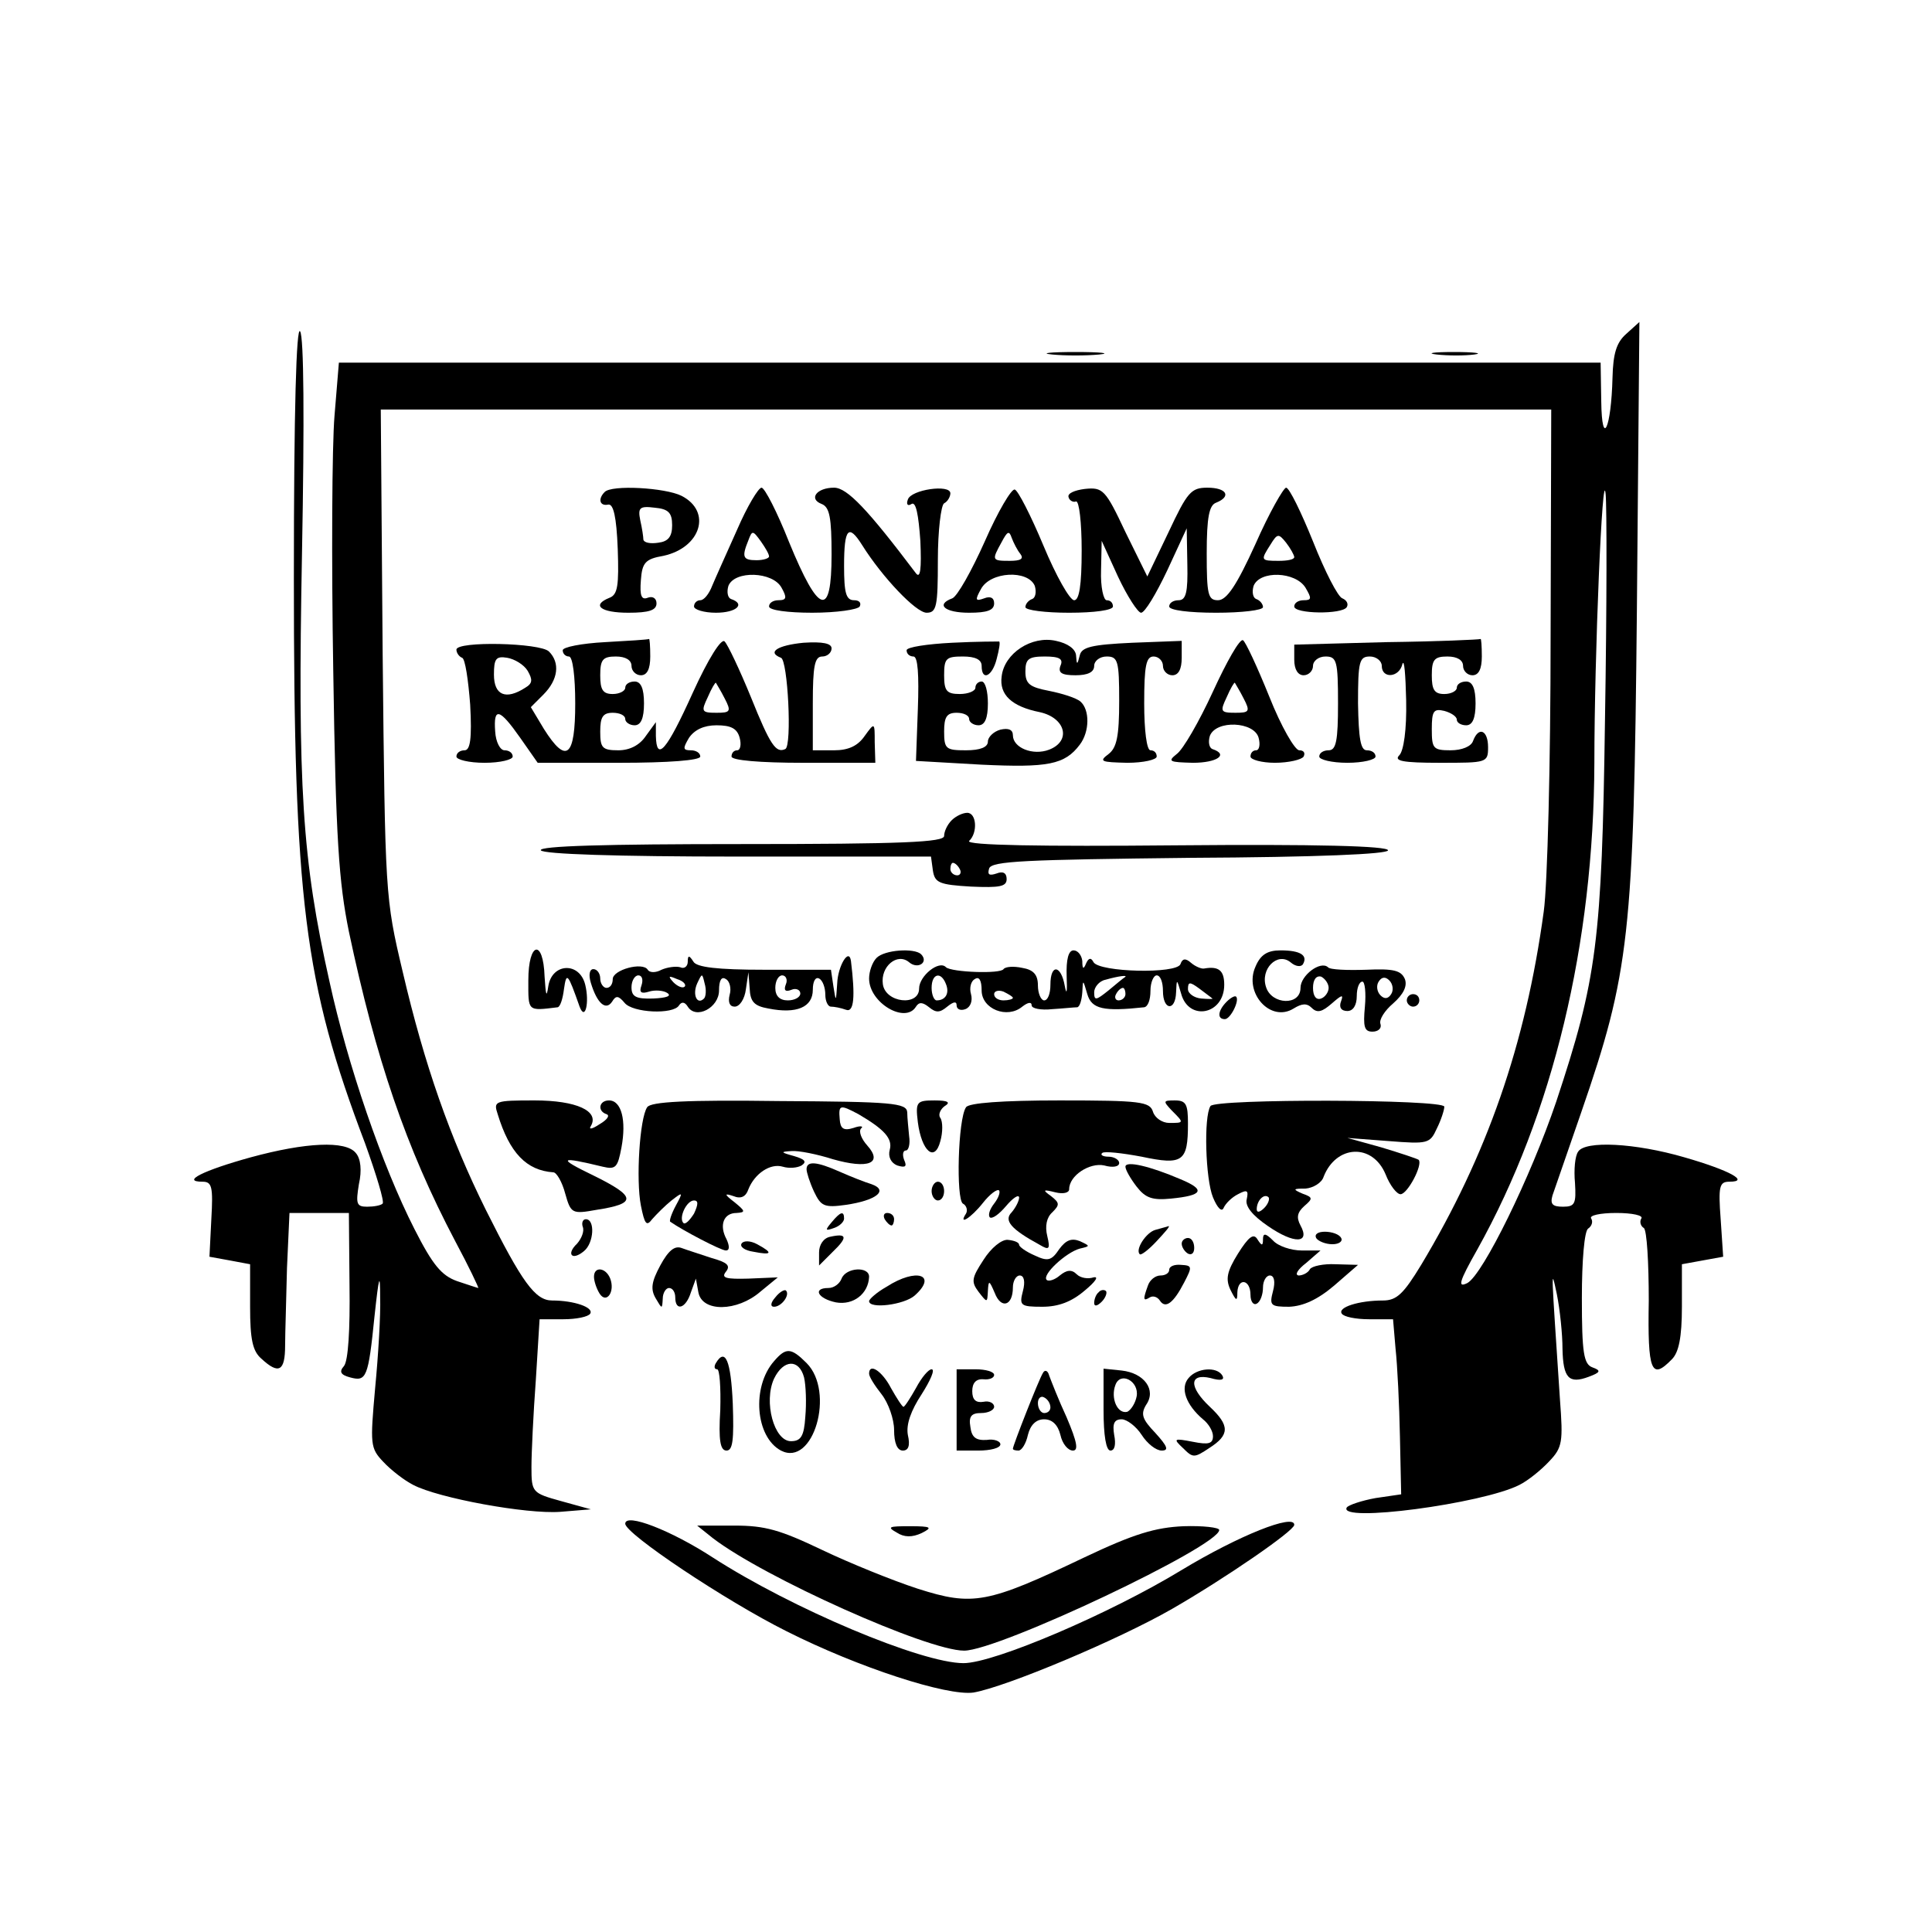 <?xml version="1.0" standalone="no"?>
<!DOCTYPE svg PUBLIC "-//W3C//DTD SVG 20010904//EN"
 "http://www.w3.org/TR/2001/REC-SVG-20010904/DTD/svg10.dtd">
<svg version="1.0" xmlns="http://www.w3.org/2000/svg"
 width="309pt" height="309pt" viewBox="0 0 309 309"
 preserveAspectRatio="xMidYMid meet">
<g transform="translate(0,309) scale(0.1,-0.1)"
fill="#000000" stroke="none">
<path d="M470 2168 c0 -517 16 -649 114 -907 18 -50 31 -93 28 -96 -3 -3 -14
-5 -25 -5 -17 0 -18 5 -13 36 5 22 3 41 -5 50 -16 20 -80 17 -168 -7 -76 -21
-112 -39 -77 -39 15 0 17 -8 14 -60 l-3 -60 33 -6 32 -6 0 -68 c0 -52 4 -71
18 -83 28 -26 38 -20 38 21 0 20 2 76 3 124 l4 88 47 0 48 0 1 -116 c1 -70 -2
-121 -9 -129 -8 -9 -5 -14 10 -18 26 -7 29 -1 39 98 7 65 9 71 9 30 1 -27 -3
-93 -8 -145 -8 -90 -8 -96 13 -118 12 -13 34 -30 48 -37 40 -21 181 -47 235
-43 l49 4 -47 13 c-47 13 -48 14 -48 55 0 22 3 85 7 139 l6 97 38 0 c21 0 40
4 43 9 6 10 -26 21 -61 21 -27 0 -48 29 -106 145 -57 115 -98 231 -133 381
-28 118 -28 123 -32 509 l-3 390 936 0 936 0 -1 -364 c0 -199 -5 -397 -11
-439 -29 -213 -91 -390 -196 -565 -28 -46 -39 -57 -61 -57 -39 0 -73 -11 -66
-21 3 -5 22 -9 44 -9 l38 0 4 -47 c3 -27 6 -90 7 -140 l2 -93 -41 -6 c-22 -4
-43 -11 -46 -15 -15 -25 217 6 276 36 14 7 35 24 48 38 21 22 22 31 17 98 -14
212 -15 216 -5 169 5 -25 9 -64 9 -87 1 -47 10 -57 42 -45 19 7 20 10 6 15
-14 5 -17 23 -17 111 0 60 4 107 10 111 6 4 8 11 5 16 -4 5 14 9 40 9 26 0 44
-4 40 -9 -3 -5 -1 -12 4 -15 5 -3 8 -56 8 -116 -2 -114 4 -128 37 -94 11 11
16 35 16 84 l0 68 33 6 33 6 -4 60 c-4 53 -2 60 14 60 33 0 1 18 -72 39 -79
23 -159 27 -170 9 -5 -7 -7 -29 -5 -50 2 -33 0 -38 -19 -38 -17 0 -21 4 -17
18 3 9 24 69 46 133 77 223 84 282 89 804 l4 460 -21 -19 c-16 -14 -21 -32
-22 -70 -2 -81 -17 -114 -18 -38 l-1 62 -1009 0 -1009 0 -7 -85 c-4 -47 -5
-230 -2 -408 4 -269 9 -338 25 -417 43 -203 91 -345 170 -495 22 -41 38 -75
37 -75 -1 0 -16 5 -34 11 -25 9 -39 26 -68 83 -52 102 -107 263 -136 396 -44
196 -51 311 -44 685 4 215 3 346 -3 355 -6 10 -10 -125 -10 -392z m2097 -228
c-5 -357 -13 -416 -78 -612 -41 -121 -117 -276 -142 -290 -16 -8 -14 1 16 54
121 217 186 488 187 778 0 172 13 480 18 430 2 -19 2 -181 -1 -360z"/>
<path d="M1683 2523 c20 -2 54 -2 75 0 20 2 3 4 -38 4 -41 0 -58 -2 -37 -4z"/>
<path d="M2298 2523 c18 -2 45 -2 60 0 15 2 0 4 -33 4 -33 0 -45 -2 -27 -4z"/>
<path d="M967 2303 c-11 -11 -8 -23 6 -20 8 1 13 -19 15 -71 2 -58 0 -73 -13
-78 -30 -12 -14 -24 30 -24 33 0 45 4 45 15 0 8 -6 12 -14 9 -10 -4 -13 3 -11
28 2 28 7 34 36 39 60 13 78 71 29 96 -26 13 -112 18 -123 6z m108 -53 c0 -18
-6 -26 -22 -28 -13 -2 -23 0 -24 5 0 4 -2 18 -5 31 -4 20 -1 23 23 20 22 -2
28 -8 28 -28z"/>
<path d="M1179 2243 c-17 -38 -35 -78 -40 -90 -5 -13 -13 -23 -19 -23 -5 0
-10 -4 -10 -10 0 -5 16 -10 35 -10 33 0 48 14 24 22 -5 2 -7 11 -4 21 10 25
71 23 85 -3 9 -16 8 -20 -5 -20 -8 0 -15 -4 -15 -10 0 -6 30 -10 69 -10 39 0
73 5 76 10 3 6 -1 10 -9 10 -13 0 -16 12 -16 55 0 60 7 68 29 33 32 -51 86
-108 103 -108 16 0 18 10 18 84 0 47 5 88 10 91 6 3 10 11 10 16 0 15 -63 6
-68 -10 -3 -8 0 -11 6 -7 7 4 11 -17 14 -59 2 -45 0 -61 -7 -52 -77 102 -110
137 -131 137 -28 0 -41 -18 -20 -26 13 -5 16 -22 16 -81 0 -102 -20 -97 -68
20 -19 48 -39 87 -44 87 -5 0 -23 -30 -39 -67z m51 -43 c0 -3 -9 -6 -20 -6
-22 0 -24 5 -13 32 6 16 7 16 20 -2 7 -10 13 -20 13 -24z"/>
<path d="M1575 2224 c-21 -47 -44 -88 -52 -91 -27 -10 -12 -23 27 -23 29 0 40
4 40 15 0 9 -6 12 -16 8 -14 -5 -15 -3 -5 15 15 28 75 31 86 5 3 -10 1 -19 -4
-21 -6 -2 -11 -8 -11 -13 0 -5 32 -9 70 -9 40 0 70 4 70 10 0 6 -4 10 -10 10
-5 0 -10 21 -9 48 l1 47 26 -57 c15 -32 32 -58 37 -58 6 0 24 30 42 68 l31 67
1 -57 c1 -45 -2 -58 -14 -58 -8 0 -15 -4 -15 -10 0 -6 32 -10 75 -10 41 0 75
4 75 9 0 5 -5 11 -11 13 -5 2 -7 11 -4 21 10 25 67 23 83 -3 10 -17 10 -20 -3
-20 -8 0 -15 -4 -15 -10 0 -12 77 -13 84 -1 3 5 0 11 -7 14 -7 2 -28 43 -47
91 -19 47 -38 86 -43 86 -4 0 -27 -40 -49 -90 -30 -66 -46 -90 -60 -90 -16 0
-18 9 -18 75 0 58 4 77 15 81 25 10 17 24 -14 24 -26 0 -32 -7 -62 -71 l-34
-71 -35 71 c-32 68 -36 72 -65 69 -16 -2 -28 -7 -26 -13 1 -5 7 -9 12 -7 5 1
9 -34 9 -78 0 -57 -4 -80 -12 -80 -7 0 -29 39 -49 87 -20 48 -41 89 -46 90 -5
2 -27 -35 -48 -83z m57 -20 c6 -8 0 -11 -17 -11 -29 0 -29 1 -13 30 9 17 12
19 16 7 3 -8 9 -20 14 -26z m438 -5 c0 -4 -11 -6 -25 -6 -29 0 -29 1 -13 26
11 18 13 18 25 3 7 -9 13 -20 13 -23z"/>
<path d="M968 2063 c-38 -2 -68 -8 -68 -13 0 -6 5 -10 10 -10 6 0 10 -32 10
-75 0 -86 -14 -98 -50 -41 l-21 35 20 20 c24 24 27 51 9 69 -14 14 -148 17
-148 3 0 -5 4 -11 9 -13 5 -1 10 -36 13 -75 3 -55 0 -73 -9 -73 -7 0 -13 -4
-13 -10 0 -5 20 -10 45 -10 25 0 45 5 45 10 0 6 -6 10 -13 10 -7 0 -14 13 -15
30 -3 40 7 37 40 -10 l28 -40 130 0 c80 0 130 4 130 10 0 6 -7 10 -15 10 -13
0 -13 3 -3 20 9 13 24 20 44 20 23 0 33 -5 37 -20 3 -11 1 -20 -4 -20 -5 0 -9
-4 -9 -10 0 -6 45 -10 115 -10 l115 0 -1 33 c0 32 0 32 -16 10 -11 -16 -26
-23 -49 -23 l-34 0 0 75 c0 60 3 75 15 75 8 0 15 6 15 13 0 8 -14 11 -45 9
-41 -4 -59 -15 -36 -24 11 -3 18 -141 7 -146 -15 -7 -24 6 -55 83 -18 44 -37
84 -42 89 -5 6 -26 -27 -51 -82 -42 -93 -58 -111 -59 -69 l0 22 -16 -22 c-10
-15 -26 -23 -44 -23 -26 0 -29 4 -29 30 0 23 4 30 20 30 11 0 20 -4 20 -10 0
-5 7 -10 15 -10 10 0 15 11 15 35 0 24 -5 35 -15 35 -8 0 -15 -4 -15 -10 0 -5
-9 -10 -20 -10 -16 0 -20 7 -20 30 0 25 4 30 25 30 16 0 25 -6 25 -15 0 -8 7
-15 15 -15 10 0 15 10 15 30 0 17 -1 29 -2 28 -2 -1 -33 -3 -70 -5z m-124 -46
c8 -14 8 -20 -4 -27 -31 -20 -50 -12 -50 21 0 25 3 30 21 27 12 -2 27 -11 33
-21z m315 -44 c11 -21 9 -23 -13 -23 -24 0 -25 2 -14 25 6 14 12 24 13 23 1
-2 8 -13 14 -25z"/>
<path d="M1523 2062 c-40 -2 -73 -7 -73 -12 0 -6 5 -10 11 -10 7 0 9 -29 7
-84 l-3 -83 105 -6 c106 -5 133 0 157 32 16 21 16 56 1 69 -7 6 -30 13 -50 17
-31 6 -38 11 -38 31 0 20 5 24 31 24 24 0 30 -4 25 -15 -4 -11 2 -15 24 -15
20 0 30 5 30 15 0 8 9 15 20 15 18 0 20 -7 20 -71 0 -57 -4 -75 -17 -85 -16
-12 -12 -13 30 -14 26 0 47 5 47 10 0 6 -4 10 -10 10 -6 0 -10 32 -10 75 0 60
3 75 15 75 8 0 15 -7 15 -15 0 -8 7 -15 15 -15 10 0 15 10 15 28 l0 27 -79 -3
c-65 -3 -81 -7 -84 -20 -4 -16 -5 -16 -6 0 -1 10 -13 19 -32 23 -39 9 -83 -20
-87 -57 -4 -29 16 -48 61 -57 41 -9 51 -46 15 -60 -26 -10 -58 3 -58 23 0 9
-7 12 -20 9 -11 -3 -20 -12 -20 -19 0 -9 -12 -14 -35 -14 -32 0 -35 2 -35 30
0 23 4 30 20 30 11 0 20 -4 20 -10 0 -5 7 -10 15 -10 10 0 15 11 15 35 0 19
-4 35 -10 35 -5 0 -10 -4 -10 -10 0 -5 -11 -10 -25 -10 -21 0 -25 5 -25 30 0
27 3 30 30 30 20 0 30 -5 30 -15 0 -25 17 -17 24 11 4 15 6 27 4 28 -2 0 -36
0 -75 -2z"/>
<path d="M1940 1984 c-22 -48 -48 -93 -58 -100 -15 -12 -12 -13 26 -14 38 0
58 13 31 22 -5 2 -7 11 -4 21 10 26 71 23 78 -3 3 -11 1 -20 -4 -20 -5 0 -9
-4 -9 -10 0 -5 18 -10 39 -10 22 0 43 5 46 10 3 6 0 10 -7 10 -7 0 -29 38 -48
86 -19 47 -38 88 -42 90 -5 3 -26 -34 -48 -82z m49 -11 c11 -21 9 -23 -13 -23
-24 0 -25 2 -14 25 6 14 12 24 13 23 1 -2 8 -13 14 -25z"/>
<path d="M2218 2063 l-148 -4 0 -24 c0 -16 6 -25 15 -25 8 0 15 7 15 15 0 8 9
15 20 15 18 0 20 -7 20 -75 0 -60 -3 -75 -15 -75 -8 0 -15 -4 -15 -10 0 -5 20
-10 45 -10 25 0 45 5 45 10 0 6 -6 10 -14 10 -10 0 -13 19 -14 75 0 67 2 75
19 75 10 0 19 -7 19 -15 0 -21 28 -19 33 3 3 9 5 -17 6 -58 1 -47 -4 -81 -11
-88 -9 -9 5 -12 65 -12 75 0 77 0 77 25 0 27 -15 34 -24 10 -3 -9 -18 -15 -36
-15 -28 0 -30 3 -30 34 0 29 3 33 20 29 11 -3 20 -9 20 -14 0 -5 7 -9 15 -9
10 0 15 11 15 35 0 24 -5 35 -15 35 -8 0 -15 -4 -15 -10 0 -5 -9 -10 -20 -10
-16 0 -20 7 -20 30 0 25 4 30 25 30 16 0 25 -6 25 -15 0 -8 7 -15 15 -15 10 0
15 10 15 30 0 17 -1 29 -2 28 -2 -1 -69 -4 -150 -5z"/>
<path d="M1522 1778 c-7 -7 -12 -18 -12 -25 0 -10 -65 -13 -326 -13 -214 0
-323 -3 -319 -10 4 -6 120 -10 315 -10 l309 0 3 -22 c3 -20 10 -23 61 -26 46
-2 57 0 57 12 0 10 -6 13 -16 9 -12 -4 -15 -2 -12 8 4 12 59 14 321 17 205 1
317 6 317 12 0 7 -115 10 -340 8 -214 -2 -336 0 -330 7 14 13 12 45 -3 45 -7
0 -18 -5 -25 -12z m13 -78 c3 -5 1 -10 -4 -10 -6 0 -11 5 -11 10 0 6 2 10 4
10 3 0 8 -4 11 -10z"/>
<path d="M845 1522 c0 -50 -2 -49 47 -43 4 1 8 13 10 29 4 28 6 26 25 -28 9
-24 16 7 9 35 -9 37 -53 35 -59 -2 -3 -20 -4 -15 -6 15 -2 61 -26 56 -26 -6z"/>
<path d="M1402 1558 c-7 -7 -12 -22 -12 -33 0 -39 58 -73 75 -45 5 8 11 7 21
-1 11 -9 17 -9 29 1 10 8 15 9 15 2 0 -6 6 -9 14 -6 8 3 12 13 9 24 -3 10 0
21 6 24 7 5 11 -2 11 -18 0 -30 41 -46 65 -26 9 7 15 8 15 2 0 -5 15 -8 33 -6
17 1 35 3 40 3 4 1 7 11 8 24 1 21 1 21 8 -3 7 -24 26 -28 91 -21 6 1 10 12
10 26 0 14 5 25 10 25 6 0 10 -11 10 -25 0 -31 20 -33 21 -2 1 22 1 22 8 -2
12 -45 69 -34 69 14 0 23 -9 30 -32 26 -4 -1 -14 3 -21 9 -9 8 -14 7 -17 -2
-6 -16 -129 -13 -139 3 -4 8 -8 7 -12 -2 -4 -10 -6 -9 -6 4 -1 9 -7 17 -14 17
-8 0 -12 -14 -11 -42 1 -24 0 -31 -3 -15 -6 34 -23 36 -23 2 0 -14 -4 -25 -10
-25 -5 0 -10 11 -10 24 0 17 -7 25 -25 28 -14 3 -27 2 -30 -2 -5 -8 -83 -5
-92 3 -11 12 -43 -14 -43 -34 0 -29 -54 -23 -58 7 -4 28 23 51 42 35 14 -12
32 0 19 13 -11 10 -58 7 -71 -6z m111 -42 c6 -15 -1 -26 -15 -26 -4 0 -8 9 -8
20 0 23 15 27 23 6z m286 11 c-2 -1 -14 -11 -26 -21 -20 -16 -23 -17 -23 -3 0
8 8 18 18 20 21 6 37 8 31 4z m140 -34 c2 -1 -6 -1 -18 0 -11 1 -21 8 -21 15
0 12 3 12 18 1 9 -7 19 -14 21 -16z m-319 1 c0 -2 -7 -4 -15 -4 -8 0 -15 4
-15 10 0 5 7 7 15 4 8 -4 15 -8 15 -10z m180 6 c0 -5 -5 -10 -11 -10 -5 0 -7
5 -4 10 3 6 8 10 11 10 2 0 4 -4 4 -10z"/>
<path d="M2008 1544 c-19 -42 24 -90 61 -67 13 8 21 9 29 1 9 -9 17 -6 32 7
16 14 19 15 15 4 -4 -10 0 -16 10 -16 9 0 15 9 15 24 0 13 4 23 9 23 4 0 6
-18 4 -40 -3 -32 -1 -40 12 -40 9 0 15 5 13 12 -3 7 7 22 20 33 17 15 23 28
19 39 -6 14 -18 17 -62 15 -30 -1 -58 0 -61 4 -12 11 -44 -13 -44 -33 0 -29
-46 -27 -55 1 -10 29 18 57 39 40 8 -7 17 -8 20 -3 8 14 -4 22 -36 22 -21 0
-32 -7 -40 -26z m117 -34 c0 -7 -6 -15 -12 -17 -8 -3 -13 4 -13 17 0 13 5 20
13 18 6 -3 12 -11 12 -18z m100 -10 c-5 -8 -11 -8 -17 -2 -6 6 -7 16 -3 22 5
8 11 8 17 2 6 -6 7 -16 3 -22z"/>
<path d="M1100 1552 c0 -8 -6 -12 -12 -9 -7 2 -21 0 -30 -4 -9 -5 -19 -5 -22
0 -8 13 -56 0 -56 -15 0 -8 -4 -14 -10 -14 -5 0 -10 7 -10 15 0 8 -5 15 -11
15 -6 0 -8 -9 -4 -22 10 -33 24 -45 34 -30 6 10 10 10 20 -2 13 -16 78 -19 87
-4 4 6 9 6 14 -2 13 -21 50 -2 50 26 0 16 4 23 11 18 6 -3 9 -15 6 -25 -3 -12
0 -19 8 -19 8 0 16 12 18 28 l4 27 2 -26 c1 -21 7 -28 30 -32 45 -9 71 2 71
30 0 13 4 21 10 18 6 -3 10 -15 10 -26 0 -10 4 -19 9 -19 5 0 16 -2 24 -5 13
-5 15 21 8 78 -3 22 -21 -8 -22 -36 -2 -30 -2 -30 -6 -5 l-4 27 -106 0 c-76 0
-109 4 -114 13 -7 11 -9 10 -9 0z m-74 -38 c-4 -11 -1 -14 12 -10 9 3 23 2 29
-2 8 -5 -1 -8 -22 -9 -28 -1 -35 3 -35 18 0 10 5 19 11 19 6 0 8 -7 5 -16z
m69 -2 c-3 -3 -11 0 -18 7 -9 10 -8 11 6 5 10 -3 15 -9 12 -12z m31 -19 c-11
-11 -19 6 -11 24 8 17 8 17 12 0 3 -10 2 -21 -1 -24z m131 23 c-4 -10 -1 -13
9 -9 7 3 14 0 14 -6 0 -6 -9 -11 -20 -11 -13 0 -20 7 -20 20 0 11 5 20 11 20
6 0 9 -7 6 -14z"/>
<path d="M1962 1488 c-14 -14 -16 -28 -3 -28 9 0 24 30 18 36 -2 2 -9 -2 -15
-8z"/>
<path d="M2250 1490 c0 -5 5 -10 10 -10 6 0 10 5 10 10 0 6 -4 10 -10 10 -5 0
-10 -4 -10 -10z"/>
<path d="M796 1308 c19 -62 46 -90 89 -93 5 0 14 -15 19 -34 9 -32 11 -33 50
-26 65 10 64 21 -5 55 -58 28 -55 31 15 14 21 -5 24 -1 30 31 8 43 0 75 -20
75 -16 0 -19 -17 -4 -22 6 -2 1 -9 -11 -16 -12 -8 -18 -9 -14 -3 14 24 -23 41
-90 41 -64 0 -66 -1 -59 -22z"/>
<path d="M1035 1319 c-12 -18 -18 -116 -10 -157 6 -30 9 -34 18 -22 7 8 21 22
31 30 18 14 19 14 7 -8 -7 -13 -11 -25 -9 -26 20 -14 81 -46 89 -46 6 0 6 7 1
18 -12 22 -5 42 16 42 15 1 14 3 -3 17 -17 13 -17 15 -2 10 12 -5 20 -1 24 11
10 25 35 42 55 36 10 -3 23 -2 30 2 9 6 5 10 -12 15 -22 6 -22 7 -4 8 11 1 41
-5 66 -13 56 -16 81 -7 55 22 -9 10 -14 22 -10 27 5 4 -1 5 -12 1 -16 -5 -21
-1 -22 14 -2 23 0 24 30 8 41 -24 55 -39 50 -57 -3 -11 2 -21 12 -25 13 -4 16
-2 11 9 -3 8 -2 15 3 15 4 0 7 10 5 23 -1 12 -3 29 -3 38 -1 15 -24 17 -205
18 -147 2 -206 -1 -211 -10z m75 -170 c-7 -11 -14 -18 -17 -15 -8 8 5 36 17
36 7 0 7 -6 0 -21z"/>
<path d="M1468 1295 c6 -46 27 -65 36 -30 4 14 4 31 0 37 -4 5 0 14 7 19 10 6
5 9 -16 9 -29 0 -31 -2 -27 -35z"/>
<path d="M1545 1319 c-13 -19 -16 -147 -5 -154 6 -3 8 -11 5 -16 -13 -20 8 -7
27 17 11 14 23 23 26 20 2 -3 -1 -12 -8 -21 -7 -9 -10 -18 -7 -22 4 -3 15 5
26 18 11 13 20 19 21 14 0 -6 -6 -17 -12 -24 -13 -13 -1 -27 45 -52 15 -9 17
-7 12 14 -4 16 -1 30 8 38 12 12 12 15 -2 26 -14 10 -13 11 7 6 12 -3 22 -1
22 5 0 22 33 43 56 38 14 -4 24 -2 24 4 0 5 -8 10 -17 10 -9 0 -14 3 -10 6 3
3 31 0 63 -6 66 -14 74 -8 74 53 0 31 -3 37 -21 37 -19 0 -19 -1 -5 -16 20
-20 20 -20 -4 -20 -11 0 -23 8 -26 18 -5 16 -20 18 -149 18 -92 0 -146 -4
-150 -11z"/>
<path d="M1936 1321 c-11 -17 -8 -117 4 -146 7 -17 14 -24 17 -17 3 7 13 17
23 22 15 8 17 6 14 -8 -3 -11 9 -26 34 -43 42 -29 68 -28 52 1 -7 13 -5 21 6
31 14 12 14 14 -3 20 -16 7 -15 8 5 8 12 1 26 9 29 19 20 51 78 54 99 4 7 -18
18 -32 24 -32 11 0 36 47 29 55 -3 2 -30 11 -60 20 l-54 15 66 -5 c63 -5 66
-4 77 20 7 14 12 30 12 35 0 12 -367 13 -374 1z m86 -163 c-7 -7 -12 -8 -12
-2 0 14 12 26 19 19 2 -3 -1 -11 -7 -17z"/>
<path d="M1290 1220 c0 -5 5 -21 12 -36 11 -23 16 -26 51 -21 48 7 69 23 41
33 -10 3 -33 12 -51 20 -36 16 -53 18 -53 4z"/>
<path d="M1800 1224 c0 -5 8 -19 18 -32 14 -18 25 -22 55 -19 51 5 56 14 15
31 -49 21 -88 30 -88 20z"/>
<path d="M1490 1185 c0 -8 5 -15 10 -15 6 0 10 7 10 15 0 8 -4 15 -10 15 -5 0
-10 -7 -10 -15z"/>
<path d="M1330 1135 c-11 -13 -10 -14 4 -9 9 3 16 10 16 15 0 13 -6 11 -20 -6z"/>
<path d="M1415 1140 c3 -5 8 -10 11 -10 2 0 4 5 4 10 0 6 -5 10 -11 10 -5 0
-7 -4 -4 -10z"/>
<path d="M932 1128 c3 -7 -2 -19 -9 -27 -18 -17 -8 -28 11 -12 16 13 18 51 3
51 -5 0 -7 -6 -5 -12z"/>
<path d="M1848 1123 c-15 -4 -33 -32 -25 -39 2 -2 14 7 27 21 13 14 22 24 19
24 -2 -1 -11 -3 -21 -6z"/>
<path d="M1328 1112 c-11 -2 -18 -13 -18 -25 l0 -21 22 22 c24 23 23 30 -4 24z"/>
<path d="M1980 1085 c-18 -29 -20 -41 -12 -58 9 -18 11 -19 11 -4 1 24 21 21
21 -4 0 -11 5 -17 10 -14 6 3 10 15 10 26 0 10 5 19 11 19 7 0 9 -10 5 -25 -6
-23 -4 -25 26 -25 22 1 45 11 72 34 l38 33 -36 1 c-19 1 -38 -3 -41 -8 -3 -6
-12 -10 -18 -10 -7 1 -1 10 12 20 l23 20 -30 0 c-17 0 -38 7 -46 16 -12 12
-16 12 -16 2 0 -11 -2 -11 -9 0 -6 10 -14 4 -31 -23z"/>
<path d="M2105 1110 c3 -5 15 -10 26 -10 11 0 17 5 14 10 -3 6 -15 10 -26 10
-11 0 -17 -4 -14 -10z"/>
<path d="M1186 1101 c-3 -5 5 -11 19 -13 30 -6 32 -2 6 12 -11 6 -22 6 -25 1z"/>
<path d="M1573 1075 c-19 -29 -20 -35 -8 -51 14 -18 14 -18 15 1 1 18 2 18 11
-3 10 -26 29 -21 29 9 0 10 5 19 11 19 7 0 9 -10 5 -25 -6 -23 -4 -25 31 -25
26 0 47 8 68 26 17 14 23 23 14 21 -9 -3 -21 -1 -27 5 -8 8 -16 7 -27 -2 -8
-7 -18 -10 -21 -7 -8 8 31 44 53 50 17 4 17 4 0 12 -13 5 -22 2 -33 -13 -12
-18 -18 -20 -39 -10 -14 6 -25 14 -25 17 0 4 -8 7 -18 8 -10 1 -27 -13 -39
-32z"/>
<path d="M1890 1101 c0 -6 5 -13 10 -16 6 -3 10 1 10 9 0 9 -4 16 -10 16 -5 0
-10 -4 -10 -9z"/>
<path d="M1056 1066 c-14 -26 -16 -38 -7 -53 10 -17 10 -17 11 0 0 9 5 17 10
17 6 0 10 -7 10 -15 0 -23 17 -18 25 8 l8 22 4 -22 c6 -32 62 -31 99 1 l28 23
-47 -2 c-36 -1 -44 1 -36 11 8 10 2 15 -23 22 -18 6 -40 13 -48 16 -11 4 -21
-4 -34 -28z"/>
<path d="M1870 1059 c0 -5 -6 -9 -14 -9 -8 0 -17 -7 -20 -16 -8 -22 -8 -26 3
-19 5 3 12 1 16 -5 9 -14 22 -4 39 29 13 25 13 27 -5 28 -10 1 -19 -2 -19 -8z"/>
<path d="M950 1048 c0 -7 4 -19 9 -27 11 -17 25 3 17 24 -7 18 -26 20 -26 3z"/>
<path d="M1346 1045 c-3 -8 -12 -15 -21 -15 -26 0 -17 -17 12 -23 28 -5 52 14
53 41 0 17 -37 15 -44 -3z"/>
<path d="M1418 1032 c-16 -9 -28 -20 -28 -23 0 -13 56 -6 73 9 37 33 3 45 -45
14z"/>
<path d="M1240 1015 c-8 -9 -8 -15 -2 -15 12 0 26 19 19 26 -2 2 -10 -2 -17
-11z"/>
<path d="M1757 1023 c-4 -3 -7 -11 -7 -17 0 -6 5 -5 12 2 6 6 9 14 7 17 -3 3
-9 2 -12 -2z"/>
<path d="M1238 913 c-36 -41 -30 -121 11 -143 52 -27 87 94 41 140 -25 25 -33
25 -52 3z m48 -26 c3 -13 4 -41 2 -63 -2 -31 -7 -39 -23 -39 -27 0 -44 63 -27
100 15 31 40 32 48 2z"/>
<path d="M1145 910 c-3 -5 -3 -10 2 -10 4 0 6 -29 5 -65 -3 -49 0 -65 10 -65
10 0 12 17 10 75 -3 69 -12 90 -27 65z"/>
<path d="M1390 893 c0 -5 9 -19 20 -33 11 -14 20 -40 20 -57 0 -21 5 -33 14
-33 9 0 12 8 8 25 -3 17 5 39 22 65 14 22 22 40 16 40 -5 0 -16 -13 -25 -30
-9 -16 -18 -30 -20 -30 -2 0 -11 14 -20 30 -14 27 -35 41 -35 23z"/>
<path d="M1530 835 l0 -65 35 0 c19 0 35 4 35 10 0 5 -10 9 -22 7 -17 -1 -24
4 -26 21 -3 17 2 22 17 22 12 0 21 5 21 10 0 6 -8 10 -17 8 -12 -2 -18 3 -18
17 0 13 6 20 18 19 9 -1 17 2 17 7 0 5 -13 9 -30 9 l-30 0 0 -65z"/>
<path d="M1668 894 c-6 -9 -48 -116 -48 -121 0 -2 4 -3 9 -3 5 0 12 11 15 25
4 16 13 25 26 25 13 0 22 -9 26 -25 3 -14 12 -25 20 -25 9 0 7 13 -10 53 -13
28 -25 59 -28 67 -2 8 -7 10 -10 4z m12 -55 c0 -5 -4 -9 -10 -9 -5 0 -10 7
-10 16 0 8 5 12 10 9 6 -3 10 -10 10 -16z"/>
<path d="M1765 835 c0 -41 4 -65 11 -65 7 0 9 10 6 25 -3 18 0 25 12 25 8 0
23 -11 32 -25 9 -14 23 -25 32 -25 12 0 9 7 -10 28 -21 22 -24 30 -15 45 17
24 -3 51 -39 55 l-29 3 0 -66z m53 22 c-2 -11 -9 -22 -15 -25 -16 -4 -27 22
-19 43 8 22 38 6 34 -18z"/>
<path d="M1901 886 c-14 -16 -4 -43 23 -66 9 -7 16 -19 16 -27 0 -12 -7 -14
-32 -9 -31 6 -32 5 -16 -10 16 -16 18 -16 42 0 33 21 33 36 1 66 -34 32 -33
54 1 46 17 -5 23 -3 19 4 -9 15 -41 12 -54 -4z"/>
<path d="M1000 653 c0 -16 160 -123 258 -172 115 -58 257 -104 299 -98 52 9
231 84 318 134 85 49 194 124 195 134 1 19 -89 -17 -180 -72 -115 -70 -300
-149 -349 -149 -67 0 -274 87 -401 169 -66 43 -140 72 -140 54z"/>
<path d="M1140 630 c82 -63 343 -180 402 -180 55 0 408 167 408 193 0 4 -26 7
-57 6 -45 -2 -79 -12 -159 -50 -155 -74 -178 -78 -266 -50 -40 13 -109 41
-153 62 -67 32 -91 39 -140 39 l-60 0 25 -20z"/>
<path d="M1434 639 c12 -8 25 -8 40 -1 18 9 16 11 -19 11 -33 0 -37 -1 -21
-10z"/>
</g>
</svg>
